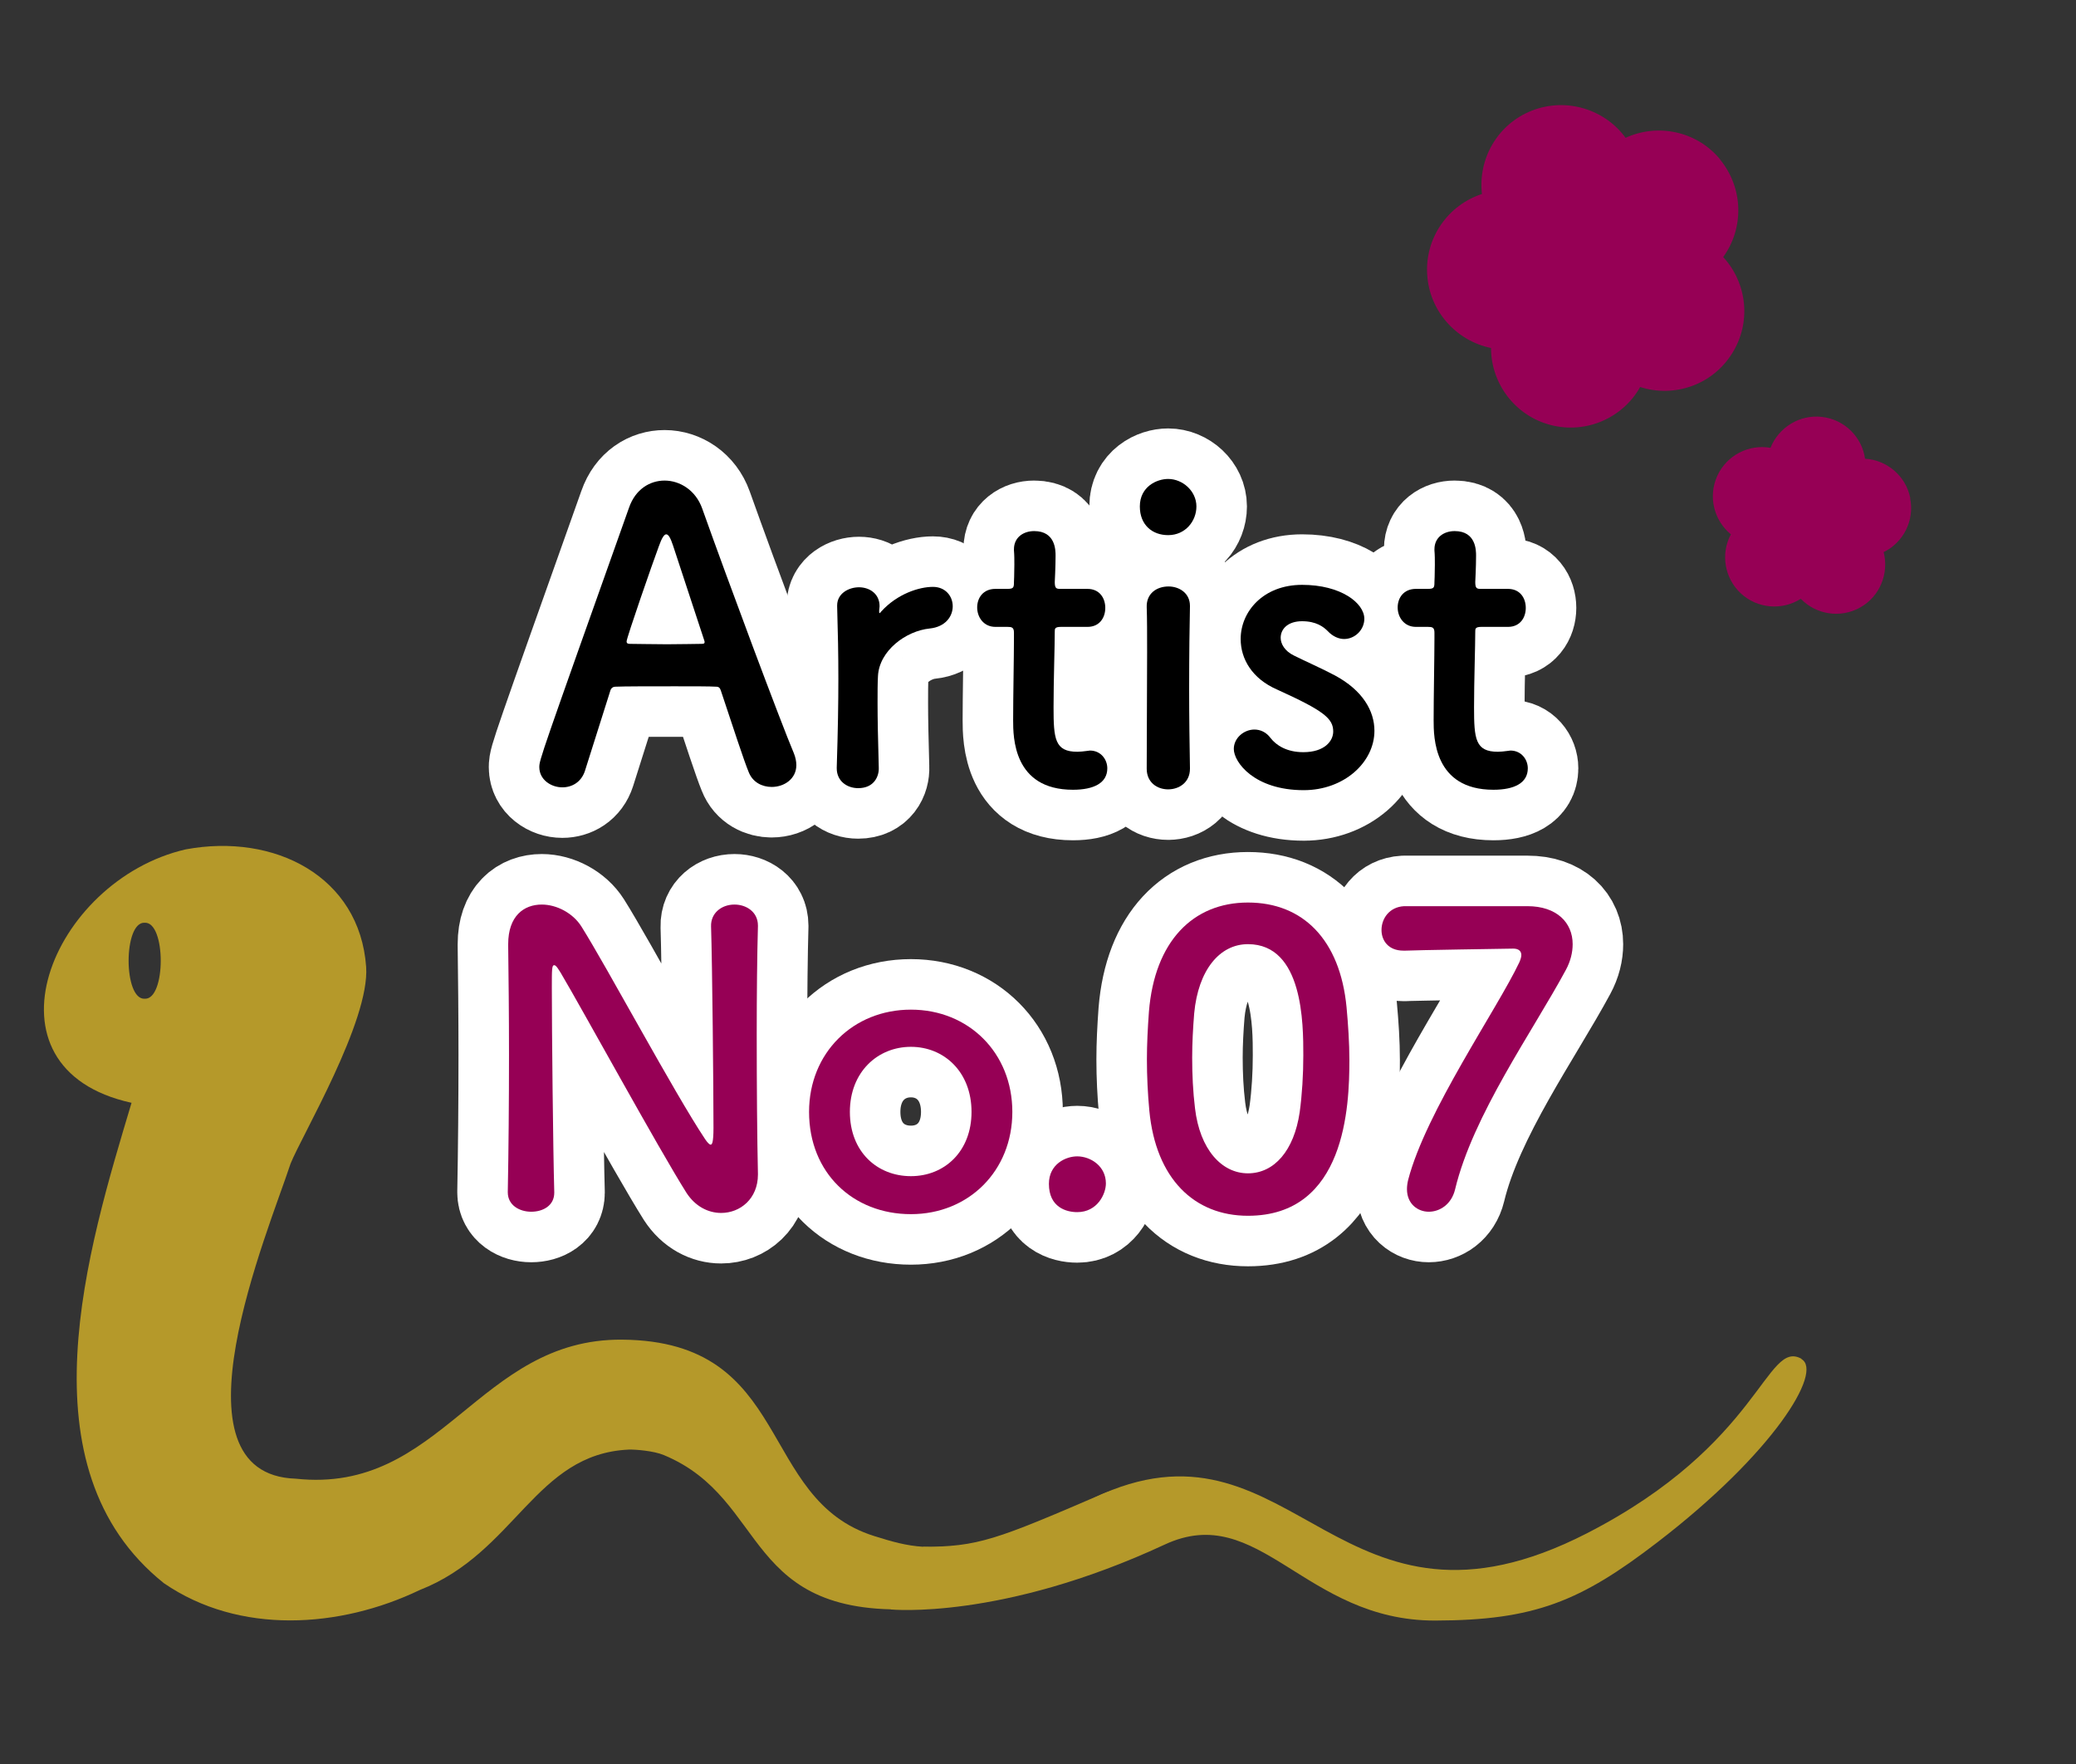 <?xml version="1.0" encoding="UTF-8"?>
<svg xmlns="http://www.w3.org/2000/svg" viewBox="0 0 102.74 87.29">
  <rect x="0" y="0" width="102.74" height="87.29" fill="#333333" stroke="none"/>
  <defs>
    <style>
      .cls-1 {
        fill: none;
        stroke: #fff;
        stroke-linecap: round;
        stroke-linejoin: round;
        stroke-width: 5px;
      }

      .cls-2, .cls-3, .cls-4 {
        stroke-width: 0px;
      }

      .cls-3 {
        fill: #960055;
      }

      .cls-4 {
        fill: #b5992a;
      }
    </style>
  </defs>
  <g id="_レイヤー_3" data-name="レイヤー 3">
    <g>
      <g>
        <path class="cls-1" d="m38.19,38.94c-.46,0-.94-.22-1.14-.74-.24-.58-.76-2.18-1.38-4.04-.04-.12-.1-.18-.22-.18-.32-.02-1.14-.02-2.04-.02-1.2,0-2.54,0-2.96.02-.1,0-.2.06-.24.18-.5,1.58-.96,3.02-1.26,3.98-.18.56-.64.82-1.12.82-.56,0-1.14-.38-1.14-1,0-.36.06-.52,4.44-12.84.32-.92,1.04-1.34,1.76-1.34.76,0,1.54.48,1.86,1.38,1.28,3.6,3.88,10.56,4.54,12.12.08.2.12.4.12.58,0,.68-.6,1.08-1.22,1.08Zm-3.34-7.26c-.62-1.88-1.22-3.7-1.54-4.68-.12-.36-.22-.56-.34-.56-.1,0-.22.18-.36.58-.3.8-1.6,4.54-1.6,4.72,0,.08.04.12.16.12.4,0,1.14.02,1.84.02s1.42-.02,1.7-.02c.12,0,.16-.02.16-.08,0-.02,0-.06-.02-.1Z"/>
        <path class="cls-1" d="m41.41,38.02v-.04c.06-1.9.08-3.22.08-4.4s-.02-2.24-.06-3.58v-.04c0-.6.58-.9,1.08-.9s1.02.3,1.02.94c0,.08-.02.14-.02.2v.08s0,.06.02.06c0,0,.04-.02.08-.08.8-.88,1.88-1.22,2.56-1.22.62,0,.98.46.98.96s-.36,1.02-1.14,1.1c-1.18.12-2.5,1.1-2.56,2.36-.02.36-.02.78-.02,1.32,0,.78.02,1.78.06,3.2.02.42-.22,1.02-1.02,1.02-.54,0-1.06-.34-1.06-.98Z"/>
        <path class="cls-1" d="m52.5,31.02c-.3,0-.3.1-.3.22,0,.74-.06,2.44-.06,3.76,0,1.56.06,2.2,1.18,2.2.14,0,.3-.02.46-.04.06,0,.1-.02.16-.02.54,0,.86.44.86.88,0,.72-.66,1.06-1.7,1.06-2.96,0-2.96-2.62-2.96-3.44,0-1.16.04-3.16.04-4.04v-.3c0-.26-.12-.28-.32-.28h-.6c-.58,0-.9-.48-.9-.96s.3-.92.9-.92h.58c.32,0,.34-.06.34-.34,0,0,.02-.4.02-.86,0-.24,0-.48-.02-.7v-.06c0-.6.48-.9,1-.9,1.06,0,1.06.96,1.06,1.22,0,.54-.04,1.3-.04,1.3,0,.32.08.34.28.34h1.34c.6,0,.88.46.88.94s-.28.94-.88.94h-1.32Z"/>
        <path class="cls-1" d="m56.41,25.06c0-.98.84-1.36,1.4-1.36.72,0,1.4.6,1.4,1.36,0,.72-.54,1.42-1.4,1.42-.78,0-1.4-.5-1.4-1.42Zm1.4,14c-.54,0-1.06-.34-1.06-1.02,0-1.66.02-3.94.02-5.76,0-.9,0-1.7-.02-2.24-.02-.66.48-1.02,1.08-1.02.52,0,1.06.32,1.06.96v.04c-.02.82-.04,2.4-.04,4.08,0,1.38.02,2.8.04,3.9v.04c0,.68-.54,1.02-1.08,1.02Z"/>
        <path class="cls-1" d="m64.52,39.1c-2.44,0-3.46-1.38-3.46-2.04,0-.54.5-.96,1.02-.96.28,0,.58.12.8.42.28.36.8.7,1.62.7,1.06,0,1.48-.56,1.48-1.02,0-.64-.44-1.02-2.78-2.08-1.24-.54-1.8-1.52-1.8-2.5,0-1.36,1.12-2.68,3.04-2.68s3.08.9,3.08,1.68c0,.54-.46,1-1,1-.26,0-.56-.12-.82-.4-.2-.2-.56-.48-1.26-.48s-1.06.38-1.06.82c0,.3.2.66.66.88.52.26,1.42.66,2.02.98,1.38.74,1.96,1.76,1.96,2.74,0,1.56-1.5,2.94-3.5,2.94Z"/>
        <path class="cls-1" d="m73.31,31.02c-.3,0-.3.1-.3.22,0,.74-.06,2.44-.06,3.76,0,1.56.06,2.2,1.18,2.2.14,0,.3-.02.46-.04.06,0,.1-.02.16-.02.54,0,.86.44.86.88,0,.72-.66,1.06-1.7,1.06-2.96,0-2.96-2.62-2.96-3.44,0-1.16.04-3.16.04-4.04v-.3c0-.26-.12-.28-.32-.28h-.6c-.58,0-.9-.48-.9-.96s.3-.92.9-.92h.58c.32,0,.34-.06.34-.34,0,0,.02-.4.02-.86,0-.24,0-.48-.02-.7v-.06c0-.6.48-.9,1-.9,1.06,0,1.06.96,1.06,1.22,0,.54-.04,1.3-.04,1.3,0,.32.08.34.28.34h1.34c.6,0,.88.46.88.94s-.28.94-.88.94h-1.32Z"/>
        <path class="cls-1" d="m25.13,58.98c.04-2.06.06-4.48.06-6.78,0-2-.02-3.9-.04-5.4v-.08c0-1.4.78-1.96,1.66-1.96.74,0,1.54.42,1.96,1.08,1.26,2,4.6,8.24,6.12,10.52.12.18.22.28.28.28s.14-.06.14-.84c0-1.88-.06-8.12-.12-9.96-.02-.66.52-1.08,1.16-1.08.58,0,1.16.36,1.16,1.04v.04c-.04,1.4-.06,3.34-.06,5.34,0,2.54.02,5.16.06,6.9v.04c0,1.2-.88,1.9-1.82,1.9-.64,0-1.28-.32-1.72-1-1.4-2.22-5.14-9.06-6.22-10.88-.08-.12-.22-.38-.32-.38-.12,0-.12.2-.12,1.12,0,2.08.06,7.98.12,10.1v.04c0,.64-.56.94-1.14.94s-1.16-.32-1.16-.96v-.02Z"/>
        <path class="cls-1" d="m40.04,55.02c0-2.92,2.18-5.06,5.04-5.06s5.02,2.14,5.02,5.06-2.16,5.06-5.02,5.06-5.04-2.04-5.04-5.06Zm8.04,0c0-1.98-1.36-3.22-3-3.22s-3.02,1.24-3.02,3.22,1.36,3.18,3.02,3.18,3-1.22,3-3.18Z"/>
        <path class="cls-1" d="m53.31,59.98c-.54,0-1.4-.24-1.4-1.4,0-.98.84-1.36,1.4-1.36.66,0,1.42.48,1.42,1.34,0,.52-.42,1.42-1.42,1.42Z"/>
        <path class="cls-1" d="m56.88,54.96c-.08-.86-.12-1.7-.12-2.54,0-.76.04-1.54.1-2.36.28-3.48,2.18-5.4,4.9-5.4s4.56,1.84,4.88,5.18c.08.88.14,1.76.14,2.62,0,2.26-.18,7.7-5.02,7.7-2.66,0-4.56-1.84-4.88-5.2Zm7.44.08c.12-.88.18-1.86.18-2.82,0-1.54,0-5.5-2.74-5.5-1.4,0-2.46,1.28-2.66,3.42-.06.74-.1,1.48-.1,2.2,0,.84.04,1.68.14,2.5.24,2.04,1.32,3.22,2.62,3.22s2.28-1.12,2.56-3.02Z"/>
        <path class="cls-1" d="m75.59,44.84c1.46,0,2.24.82,2.24,1.88,0,.4-.1.84-.34,1.28-1.64,3.04-4.6,7.18-5.48,10.86-.18.74-.76,1.1-1.3,1.1s-1.08-.38-1.08-1.12c0-.14.02-.3.06-.46.88-3.38,4.4-8.44,5.5-10.76.06-.14.1-.26.1-.36,0-.2-.14-.32-.4-.32-.14,0-5.08.08-5.32.1h-.12c-.74,0-1.08-.5-1.08-1.02,0-.56.38-1.14,1.12-1.18h6.1Z"/>
      </g>
      <g>
        <path class="cls-2" d="m38.19,38.94c-.46,0-.94-.22-1.14-.74-.24-.58-.76-2.18-1.38-4.04-.04-.12-.1-.18-.22-.18-.32-.02-1.14-.02-2.04-.02-1.2,0-2.54,0-2.96.02-.1,0-.2.06-.24.18-.5,1.58-.96,3.02-1.26,3.98-.18.56-.64.82-1.12.82-.56,0-1.14-.38-1.14-1,0-.36.06-.52,4.44-12.84.32-.92,1.04-1.34,1.76-1.34.76,0,1.54.48,1.86,1.38,1.28,3.6,3.88,10.56,4.54,12.12.08.2.12.4.12.58,0,.68-.6,1.08-1.22,1.08Zm-3.34-7.26c-.62-1.88-1.22-3.7-1.54-4.68-.12-.36-.22-.56-.34-.56-.1,0-.22.18-.36.58-.3.8-1.6,4.54-1.6,4.72,0,.08.04.12.16.12.4,0,1.14.02,1.84.02s1.42-.02,1.7-.02c.12,0,.16-.02.16-.08,0-.02,0-.06-.02-.1Z"/>
        <path class="cls-2" d="m41.41,38.02v-.04c.06-1.9.08-3.22.08-4.4s-.02-2.24-.06-3.58v-.04c0-.6.58-.9,1.08-.9s1.02.3,1.02.94c0,.08-.02.14-.02.2v.08s0,.06.02.06c0,0,.04-.02.08-.08.8-.88,1.88-1.22,2.56-1.22.62,0,.98.46.98.96s-.36,1.02-1.14,1.1c-1.18.12-2.5,1.1-2.56,2.36-.02.36-.02.78-.02,1.32,0,.78.02,1.78.06,3.2.02.42-.22,1.02-1.02,1.02-.54,0-1.06-.34-1.06-.98Z"/>
        <path class="cls-2" d="m52.5,31.02c-.3,0-.3.1-.3.22,0,.74-.06,2.44-.06,3.76,0,1.56.06,2.2,1.18,2.2.14,0,.3-.02.46-.04.06,0,.1-.02.16-.02.54,0,.86.44.86.88,0,.72-.66,1.06-1.7,1.06-2.96,0-2.96-2.62-2.96-3.44,0-1.16.04-3.16.04-4.04v-.3c0-.26-.12-.28-.32-.28h-.6c-.58,0-.9-.48-.9-.96s.3-.92.9-.92h.58c.32,0,.34-.06.34-.34,0,0,.02-.4.02-.86,0-.24,0-.48-.02-.7v-.06c0-.6.48-.9,1-.9,1.06,0,1.06.96,1.06,1.22,0,.54-.04,1.3-.04,1.3,0,.32.08.34.28.34h1.34c.6,0,.88.46.88.94s-.28.94-.88.94h-1.32Z"/>
        <path class="cls-2" d="m56.41,25.06c0-.98.84-1.36,1.4-1.36.72,0,1.4.6,1.4,1.36,0,.72-.54,1.42-1.4,1.42-.78,0-1.4-.5-1.4-1.42Zm1.4,14c-.54,0-1.06-.34-1.06-1.02,0-1.66.02-3.94.02-5.76,0-.9,0-1.7-.02-2.24-.02-.66.48-1.02,1.08-1.02.52,0,1.06.32,1.06.96v.04c-.02.82-.04,2.4-.04,4.08,0,1.38.02,2.8.04,3.9v.04c0,.68-.54,1.02-1.08,1.02Z"/>
        <path class="cls-2" d="m64.52,39.1c-2.44,0-3.46-1.38-3.46-2.04,0-.54.5-.96,1.02-.96.28,0,.58.12.8.42.28.36.8.7,1.62.7,1.06,0,1.48-.56,1.48-1.02,0-.64-.44-1.02-2.78-2.08-1.24-.54-1.8-1.52-1.8-2.5,0-1.36,1.12-2.68,3.04-2.68s3.08.9,3.08,1.68c0,.54-.46,1-1,1-.26,0-.56-.12-.82-.4-.2-.2-.56-.48-1.26-.48s-1.06.38-1.06.82c0,.3.2.66.66.88.52.26,1.42.66,2.02.98,1.38.74,1.96,1.76,1.96,2.74,0,1.56-1.5,2.94-3.5,2.94Z"/>
        <path class="cls-2" d="m73.31,31.02c-.3,0-.3.1-.3.22,0,.74-.06,2.44-.06,3.76,0,1.56.06,2.2,1.18,2.2.14,0,.3-.02.46-.04.06,0,.1-.02.16-.02.54,0,.86.44.86.88,0,.72-.66,1.06-1.7,1.06-2.96,0-2.96-2.62-2.96-3.44,0-1.16.04-3.16.04-4.04v-.3c0-.26-.12-.28-.32-.28h-.6c-.58,0-.9-.48-.9-.96s.3-.92.9-.92h.58c.32,0,.34-.06.34-.34,0,0,.02-.4.02-.86,0-.24,0-.48-.02-.7v-.06c0-.6.48-.9,1-.9,1.06,0,1.06.96,1.06,1.22,0,.54-.04,1.3-.04,1.3,0,.32.08.34.28.34h1.34c.6,0,.88.46.88.94s-.28.94-.88.94h-1.32Z"/>
        <path class="cls-3" d="m25.13,58.98c.04-2.06.06-4.48.06-6.78,0-2-.02-3.9-.04-5.4v-.08c0-1.4.78-1.96,1.66-1.96.74,0,1.54.42,1.96,1.08,1.26,2,4.6,8.24,6.12,10.52.12.18.22.28.28.28s.14-.06.14-.84c0-1.88-.06-8.12-.12-9.96-.02-.66.52-1.08,1.16-1.08.58,0,1.16.36,1.16,1.04v.04c-.04,1.4-.06,3.34-.06,5.34,0,2.54.02,5.16.06,6.9v.04c0,1.2-.88,1.9-1.82,1.9-.64,0-1.28-.32-1.72-1-1.4-2.22-5.14-9.06-6.22-10.88-.08-.12-.22-.38-.32-.38-.12,0-.12.2-.12,1.12,0,2.08.06,7.98.12,10.1v.04c0,.64-.56.94-1.14.94s-1.16-.32-1.16-.96v-.02Z"/>
        <path class="cls-3" d="m40.04,55.02c0-2.92,2.18-5.06,5.04-5.06s5.02,2.14,5.02,5.06-2.16,5.06-5.02,5.06-5.04-2.04-5.04-5.06Zm8.04,0c0-1.98-1.36-3.22-3-3.22s-3.02,1.24-3.02,3.22,1.36,3.18,3.02,3.18,3-1.22,3-3.18Z"/>
        <path class="cls-3" d="m53.31,59.98c-.54,0-1.4-.24-1.4-1.4,0-.98.84-1.36,1.4-1.36.66,0,1.42.48,1.42,1.34,0,.52-.42,1.42-1.42,1.42Z"/>
        <path class="cls-3" d="m56.88,54.96c-.08-.86-.12-1.7-.12-2.54,0-.76.04-1.54.1-2.36.28-3.48,2.18-5.4,4.9-5.4s4.56,1.84,4.88,5.18c.08.88.14,1.76.14,2.62,0,2.26-.18,7.7-5.02,7.7-2.66,0-4.56-1.84-4.88-5.2Zm7.44.08c.12-.88.18-1.86.18-2.82,0-1.54,0-5.5-2.74-5.5-1.4,0-2.46,1.28-2.66,3.42-.06.74-.1,1.48-.1,2.2,0,.84.04,1.68.14,2.5.24,2.04,1.32,3.22,2.62,3.22s2.28-1.12,2.56-3.02Z"/>
        <path class="cls-3" d="m75.59,44.84c1.46,0,2.24.82,2.24,1.88,0,.4-.1.84-.34,1.28-1.64,3.04-4.6,7.18-5.48,10.86-.18.74-.76,1.1-1.3,1.1s-1.08-.38-1.08-1.12c0-.14.02-.3.06-.46.88-3.38,4.4-8.44,5.5-10.76.06-.14.1-.26.1-.36,0-.2-.14-.32-.4-.32-.14,0-5.08.08-5.32.1h-.12c-.74,0-1.08-.5-1.08-1.02,0-.56.38-1.14,1.12-1.18h6.1Z"/>
      </g>
    </g>
  </g>
  <g id="base">
    <g>
      <path class="cls-4" d="m56.04,74.11c-.52-.79-1.41-.23-2.54.34-1.78.9-3,1.53-4.19,1.75-3.33.61-4.28.36-6.04-.19-5.83-1.82-4-9.65-12.48-9.72-7.12-.06-8.92,7.66-16.15,6.88-6.45-.21-1.37-12.21-.26-15.59.55-1.38,3.93-7.07,3.74-9.74-.32-4.47-4.53-6.63-8.93-5.81-6.66,1.53-10.46,10.84-2.68,12.54-2.16,7.21-5.53,18.07,1.6,23.77,3.74,2.57,8.72,2.23,12.66.34,4.75-1.86,5.71-6.74,10.35-6.95.32-.01,1.23.06,1.73.27,5.3,2.2,3.79,8.18,12.79,7.6,4.32-.28,4.51-.61,7.27-2.36,1.88-1.19,3.54-2.08,3.16-3.13ZM7.16,49.42c-1.06.06-1.06-3.82,0-3.76,1.06-.06,1.06,3.82,0,3.76Z"/>
      <path class="cls-4" d="m89.16,67.24c-1.77-1-1.99,4.2-10.62,8.63-12.24,6.28-14.45-6.06-23.95-1.96-5.29,2.28-6.19,2.63-8.9,2.63-.7,1.66-1.61,3.1-1.61,3.1,0,0,5.47.55,13.56-3.21,4.68-2.18,6.91,3.77,13.38,3.76,4.91-.01,7.19-.94,11-3.87,5.76-4.42,8.22-8.46,7.13-9.07Z"/>
    </g>
    <path class="cls-3" d="m85.14,7.9c-1.16-1.42-3.11-1.81-4.69-1.08-1.03-1.41-2.92-2.01-4.63-1.35-1.71.67-2.68,2.39-2.48,4.13-1.66.54-2.82,2.15-2.71,3.98.11,1.83,1.45,3.29,3.16,3.64,0,1.75,1.18,3.35,2.95,3.81,1.77.46,3.58-.36,4.43-1.88,1.67.54,3.55-.09,4.53-1.63.99-1.54.77-3.51-.42-4.8,1.03-1.42,1.01-3.4-.15-4.82Z"/>
    <path class="cls-3" d="m94.54,24.65c-.22-1.11-1.17-1.89-2.24-1.95-.15-1.07-1.01-1.94-2.13-2.07s-2.15.53-2.55,1.53c-1.06-.19-2.16.36-2.63,1.38-.47,1.03-.17,2.21.67,2.9-.51.95-.33,2.16.5,2.93.83.76,2.05.84,2.96.26.75.78,1.96.98,2.94.43.98-.55,1.43-1.69,1.16-2.74.97-.47,1.54-1.56,1.31-2.67Z"/>
  </g>
</svg>